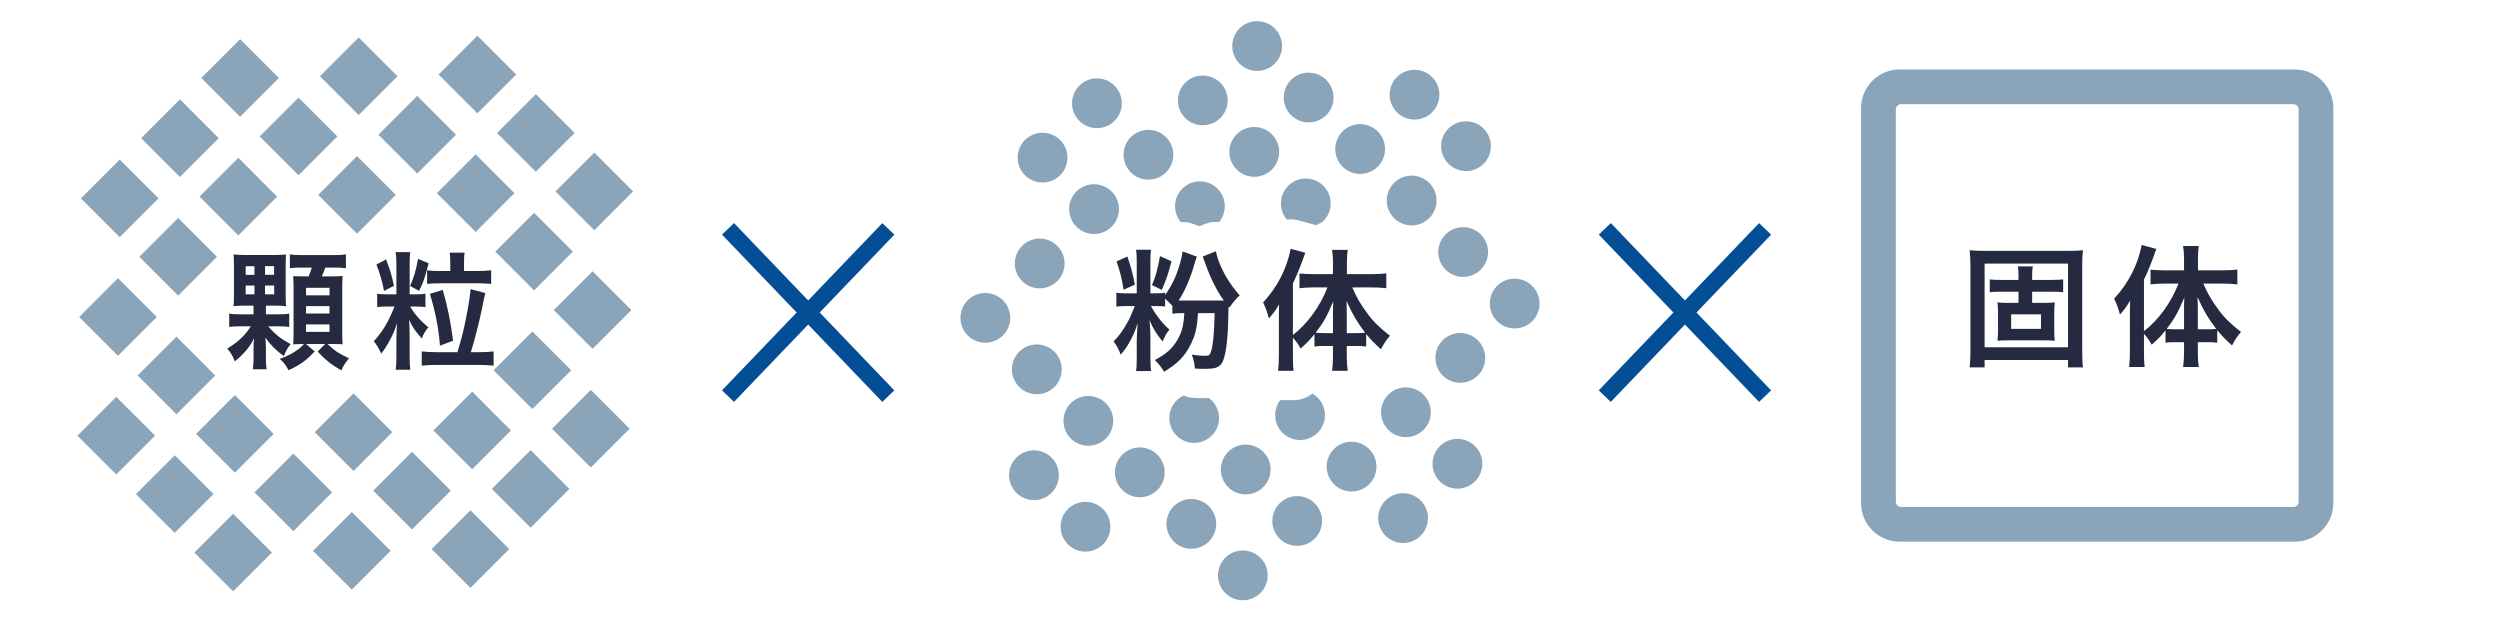<?xml version="1.0" encoding="UTF-8"?><svg id="_イヤー_1" xmlns="http://www.w3.org/2000/svg" viewBox="0 0 360 90"><defs><style>.cls-1{fill:#8aa4ba;}.cls-2{fill:#034e95;}.cls-3{fill:none;}.cls-4{fill:#252a40;}</style></defs><rect class="cls-3" width="360" height="90"/><g><g><rect class="cls-2" x="115.177" y="28.319" width="2.399" height="33.361" transform="translate(1.21 93.013) rotate(-43.771)"/><rect class="cls-2" x="99.696" y="43.8" width="33.361" height="2.399" transform="translate(3.355 97.864) rotate(-46.207)"/></g><g><rect class="cls-2" x="241.432" y="28.319" width="2.399" height="33.362" transform="translate(36.299 180.359) rotate(-43.773)"/><rect class="cls-2" x="225.95" y="43.8" width="33.362" height="2.399" transform="translate(42.234 189) rotate(-46.207)"/></g><path class="cls-4" d="M297.796,52.902v-1.058h-12.013v1.058h-2.155c.077-.586,.116-1.342,.116-2.439v-12.161c0-.889-.039-1.571-.116-2.27,.681,.076,1.251,.094,2.232,.094h11.858c.966,0,1.551-.018,2.232-.094-.092,.699-.111,1.305-.111,2.27v12.179c0,1.135,.034,1.892,.111,2.421h-2.155Zm-12.013-2.893h12.013v-12.048h-12.013v12.048Zm9.722-9.703c.739,0,1.097-.018,1.59-.075v1.853c-.454-.057-.889-.076-1.571-.076h-2.894v1.608h1.513c.816,0,1.232-.018,1.744-.075-.058,.51-.077,.964-.077,1.55v2.478c0,.568,.019,1.097,.077,1.494-.531-.037-1.024-.057-1.725-.057h-4.823c-.681,0-1.189,.019-1.701,.057,.058-.472,.077-.983,.077-1.494v-2.515c0-.511-.019-.983-.077-1.512,.493,.057,.87,.075,1.682,.075h1.343v-1.608h-2.59c-.72,0-1.116,.019-1.551,.076v-1.853c.454,.057,.812,.075,1.551,.075h2.59v-.605c0-.567-.019-.945-.092-1.342h2.155c-.077,.378-.097,.756-.097,1.342v.605h2.875Zm-5.9,4.955v2.099h4.296v-2.099h-4.296Z"/><path class="cls-4" d="M308.731,50.652c0,.983,.02,1.608,.097,2.194h-2.232c.072-.717,.111-1.248,.111-2.212v-5.22c0-1.002,0-1.306,.039-2.138-.512,.871-.87,1.362-1.474,2.025-.246-.928-.474-1.57-.836-2.289,2.083-2.27,3.407-4.86,3.972-7.735l2.102,.567c-.681,1.949-1.136,3.065-1.778,4.426v7.414c2.063-1.569,3.914-4.104,4.972-6.846h-2.02c-.647,0-1.382,.038-2.005,.114v-2.119c.585,.057,1.324,.094,2.058,.094h2.764v-1.72c0-.625-.039-1.211-.135-1.778h2.252c-.077,.586-.111,1.134-.111,1.796v1.702h3.499c.831,0,1.57-.038,2.174-.112v2.137c-.643-.076-1.401-.114-2.121-.114h-2.779c.623,1.456,1.136,2.345,2.213,3.802,.778,1.078,1.798,2.08,3.214,3.158-.507,.587-.812,1.04-1.305,1.949-1-.927-1.454-1.381-2.116-2.194v1.796c-.396-.057-.792-.076-1.382-.076h-1.416v1.514c0,.738,.039,1.381,.13,2.061h-2.252c.096-.699,.135-1.361,.135-2.061v-1.514h-1.324c-.531,0-.947,.019-1.343,.076v-1.778c-.739,.908-1.039,1.23-1.986,2.062-.416-.719-.643-1.04-1.116-1.551v2.572Zm5.77-5.541c0-.983,0-1.381,.039-2.27-.855,2.062-1.421,3.083-2.537,4.52,.377,.038,.701,.057,1.247,.057h1.252v-2.307Zm3.363,2.307c.551,0,.836-.019,1.271-.057-1.077-1.399-1.875-2.723-2.687-4.577,.039,1.06,.039,1.514,.039,2.27v2.364h1.377Z"/><path class="cls-1" d="M330.447,78h-56.899c-3.065,0-5.549-2.484-5.549-5.549V15.549c0-3.065,2.484-5.549,5.549-5.549h56.9c3.066,0,5.551,2.485,5.551,5.551v56.896c0,3.067-2.486,5.553-5.553,5.553Zm-57.447-62.251v56.503c0,.413,.335,.748,.748,.748h56.499c.416,0,.752-.337,.752-.752V15.752c0-.413-.338-.752-.752-.752h-56.499c-.412,0-.749,.337-.749,.749Z"/><g><g><path class="cls-1" d="M149.199,26.159c1.914,.513,3.88-.624,4.392-2.534,.512-1.916-.623-3.874-2.537-4.386-1.909-.519-3.875,.618-4.387,2.532-.512,1.911,.619,3.875,2.532,4.389Z"/><path class="cls-1" d="M157.031,18.331c1.909,.514,3.88-.624,4.388-2.534,.512-1.913-.619-3.877-2.537-4.386-1.913-.521-3.875,.617-4.387,2.532-.512,1.911,.623,3.878,2.537,4.389Z"/><path class="cls-1" d="M142.816,42.312c-1.914-.518-3.88,.619-4.388,2.527-.512,1.917,.619,3.882,2.532,4.391,1.918,.515,3.88-.624,4.392-2.531,.507-1.914-.628-3.877-2.537-4.388Z"/><path class="cls-1" d="M148.783,41.404c1.918,.511,3.89-.627,4.397-2.538,.512-1.913-.623-3.87-2.532-4.383-1.914-.522-3.885,.616-4.392,2.528-.512,1.916,.623,3.878,2.527,4.392Z"/><path class="cls-1" d="M156.616,33.574c1.913,.513,3.88-.623,4.392-2.532,.512-1.915-.623-3.877-2.537-4.386-1.909-.52-3.875,.616-4.392,2.53-.507,1.912,.623,3.875,2.537,4.389Z"/><path class="cls-1" d="M164.444,25.746c1.909,.515,3.885-.626,4.392-2.532,.507-1.914-.623-3.877-2.537-4.389-1.908-.517-3.875,.62-4.387,2.532-.507,1.912,.619,3.877,2.532,4.389Z"/><path class="cls-1" d="M172.272,17.917c1.918,.512,3.885-.625,4.397-2.533,.507-1.913-.628-3.875-2.542-4.384-1.909-.521-3.875,.617-4.387,2.528-.512,1.915,.619,3.878,2.532,4.389Z"/><path class="cls-1" d="M180.1,10.091c1.913,.511,3.88-.626,4.397-2.536,.507-1.914-.628-3.878-2.537-4.385-1.913-.519-3.875,.615-4.392,2.53-.512,1.915,.619,3.877,2.532,4.391Z"/><path class="cls-1" d="M148.377,56.647c1.909,.512,3.88-.625,4.392-2.535,.507-1.912-.623-3.874-2.542-4.386-1.913-.516-3.875,.619-4.387,2.529-.507,1.915,.623,3.88,2.537,4.391Z"/><path class="cls-1" d="M172.707,32.572l.836-.33c.647-.255,1.329-.331,2.001-.26,.319-.385,.57-.838,.705-1.353,.512-1.913-.619-3.877-2.532-4.389-1.913-.517-3.88,.619-4.392,2.532-.309,1.165-.005,2.343,.706,3.207,.58-.036,1.165,.038,1.725,.244l.952,.348Z"/><path class="cls-1" d="M179.689,25.335c1.913,.511,3.885-.627,4.392-2.537,.512-1.912-.628-3.875-2.537-4.383-1.914-.521-3.88,.615-4.392,2.528-.512,1.915,.623,3.878,2.537,4.391Z"/><path class="cls-1" d="M187.517,17.507c1.914,.512,3.88-.626,4.392-2.537,.512-1.911-.628-3.875-2.537-4.385-1.913-.518-3.88,.616-4.387,2.531-.512,1.915,.623,3.877,2.532,4.391Z"/><path class="cls-1" d="M149.817,64.972c-1.909-.517-3.875,.617-4.387,2.531-.507,1.911,.623,3.878,2.537,4.391,1.913,.514,3.88-.626,4.387-2.536,.517-1.913-.619-3.874-2.537-4.386Z"/><path class="cls-1" d="M157.65,57.144c-1.913-.519-3.88,.617-4.387,2.531-.512,1.911,.619,3.879,2.527,4.39,1.913,.512,3.885-.624,4.392-2.534,.512-1.912-.623-3.873-2.532-4.386Z"/><path class="cls-1" d="M186.976,31.733l2.097,.568c.145,.038,.285,.085,.42,.137,.242-.161,.517-.263,.793-.371,.57-.46,1.005-1.09,1.213-1.848,.507-1.913-.623-3.875-2.537-4.385-1.909-.522-3.88,.616-4.387,2.527-.324,1.191,0,2.402,.744,3.269,.546-.073,1.112-.042,1.658,.104Z"/><path class="cls-1" d="M194.93,24.922c1.918,.513,3.885-.624,4.397-2.534,.512-1.912-.623-3.875-2.537-4.385-1.909-.519-3.875,.614-4.388,2.528-.517,1.915,.619,3.879,2.527,4.391Z"/><path class="cls-1" d="M202.763,17.094c1.909,.515,3.885-.622,4.392-2.534,.507-1.913-.623-3.873-2.537-4.384-1.909-.521-3.875,.615-4.392,2.527-.512,1.915,.623,3.878,2.537,4.391Z"/><path class="cls-1" d="M157.235,72.388c-1.914-.516-3.88,.62-4.388,2.531-.512,1.911,.623,3.875,2.532,4.391,1.913,.512,3.88-.627,4.392-2.536,.507-1.916-.623-3.875-2.537-4.386Z"/><path class="cls-1" d="M165.062,64.56c-1.913-.516-3.88,.619-4.387,2.53-.512,1.912,.623,3.878,2.532,4.391,1.914,.513,3.885-.625,4.392-2.535,.507-1.913-.623-3.873-2.537-4.386Z"/><path class="cls-1" d="M171.832,57.289c-.488-.028-.947-.153-1.377-.332-.928,.431-1.667,1.242-1.952,2.305-.512,1.912,.623,3.877,2.532,4.392,1.913,.512,3.885-.628,4.392-2.538,.391-1.464-.189-2.954-1.338-3.802-.222,.008-.44,.018-.691,.018-.425,0-.778,0-1.566-.044Z"/><path class="cls-1" d="M202.347,32.34c1.913,.512,3.885-.627,4.397-2.539,.507-1.91-.623-3.874-2.537-4.383-1.913-.52-3.88,.615-4.392,2.528-.512,1.915,.623,3.88,2.532,4.393Z"/><path class="cls-1" d="M210.18,24.51c1.909,.516,3.88-.623,4.392-2.537,.507-1.912-.628-3.87-2.537-4.383-1.914-.521-3.88,.617-4.392,2.532-.512,1.911,.623,3.875,2.537,4.387Z"/><path class="cls-1" d="M172.475,71.976c-1.904-.517-3.87,.619-4.378,2.531-.517,1.911,.614,3.879,2.527,4.39,1.913,.515,3.88-.624,4.387-2.534,.512-1.911-.619-3.873-2.537-4.386Z"/><path class="cls-1" d="M180.308,64.145c-1.909-.518-3.876,.62-4.383,2.533-.517,1.912,.614,3.878,2.527,4.39,1.913,.515,3.885-.627,4.392-2.537,.512-1.912-.623-3.873-2.537-4.386Z"/><path class="cls-1" d="M188.972,56.674c-.725,.583-1.643,.943-2.653,.943h-1.962c-.271,.358-.483,.772-.609,1.234-.512,1.91,.619,3.877,2.532,4.389,1.918,.516,3.88-.622,4.392-2.534,.43-1.612-.314-3.248-1.701-4.031Z"/><path class="cls-1" d="M211.625,32.833c-1.914-.517-3.876,.619-4.388,2.532-.517,1.912,.614,3.878,2.527,4.391,1.913,.51,3.885-.626,4.397-2.539,.507-1.908-.619-3.872-2.537-4.384Z"/><path class="cls-1" d="M179.892,79.391c-1.909-.517-3.875,.62-4.383,2.53-.512,1.916,.619,3.88,2.527,4.392,1.918,.511,3.885-.625,4.392-2.533,.512-1.913-.623-3.875-2.537-4.389Z"/><path class="cls-1" d="M187.725,71.563c-1.913-.522-3.875,.62-4.387,2.529-.512,1.915,.619,3.878,2.527,4.391,1.914,.513,3.885-.623,4.392-2.536,.512-1.912-.623-3.869-2.532-4.385Z"/><path class="cls-1" d="M195.553,63.735c-1.914-.52-3.88,.619-4.392,2.532-.507,1.912,.623,3.878,2.537,4.388,1.913,.512,3.88-.623,4.387-2.531,.517-1.916-.619-3.873-2.532-4.389Z"/><path class="cls-1" d="M203.381,55.907c-1.913-.518-3.88,.62-4.387,2.53-.507,1.913,.619,3.88,2.527,4.39,1.913,.515,3.885-.623,4.397-2.53,.507-1.916-.623-3.876-2.537-4.39Z"/><path class="cls-1" d="M211.209,48.079c-1.909-.521-3.88,.62-4.388,2.529-.512,1.916,.619,3.878,2.532,4.389,1.913,.512,3.885-.626,4.392-2.532,.507-1.913-.623-3.873-2.537-4.386Z"/><path class="cls-1" d="M219.037,40.248c-1.913-.516-3.875,.619-4.383,2.53-.517,1.916,.619,3.88,2.527,4.394,1.909,.513,3.885-.625,4.392-2.536,.507-1.914-.623-3.873-2.537-4.388Z"/><path class="cls-1" d="M202.97,71.151c-1.909-.518-3.875,.617-4.387,2.533-.507,1.912,.619,3.874,2.532,4.387,1.913,.515,3.88-.621,4.392-2.534,.512-1.912-.619-3.873-2.537-4.386Z"/><path class="cls-1" d="M210.799,63.32c-1.909-.515-3.88,.621-4.388,2.533-.512,1.914,.614,3.878,2.527,4.389,1.914,.516,3.885-.622,4.397-2.532,.507-1.912-.623-3.874-2.537-4.39Z"/></g><g><path class="cls-4" d="M167.773,44.128c-.338-.037-.734-.057-1.416-.057h-.623c.242,.473,.565,.983,1.02,1.589,.585,.776,.928,1.154,1.643,1.796-.435,.548-.585,.814-.981,1.721-.928-1.154-1.213-1.589-1.889-3.064,.072,.699,.131,1.626,.131,2.327v2.987c0,.965,.019,1.514,.111,2.005h-2.174c.077-.53,.097-1.097,.097-2.043v-2.383c0-.492,.077-1.759,.13-2.496-.3,.983-.527,1.532-.942,2.345-.512,.964-.966,1.626-1.498,2.213-.28-.756-.604-1.343-1.02-1.911,.72-.699,1.401-1.645,2.082-2.893,.338-.625,.396-.794,.962-2.194h-1.174c-.662,0-1.097,.02-1.474,.094v-2.023c.362,.076,.797,.094,1.512,.094h1.421v-4.577c0-.813-.02-1.248-.097-1.702h2.16c-.077,.454-.096,.852-.096,1.721v4.558h.85c.643,0,.928-.018,1.266-.094v.341c1.024-1.418,1.74-2.969,2.252-4.936,.169-.605,.227-.928,.266-1.343l2.063,.756c-.116,.246-.266,.738-.362,1.079-.565,2.023-1.382,3.896-2.271,5.238h6.509c-1.058-1.475-1.947-3.271-2.745-5.541-.111-.284-.111-.302-.3-.794l1.909-.757c.058,.321,.15,.662,.246,.983,.662,1.949,1.682,3.67,3.175,5.372-.488,.435-.942,.964-1.474,1.74l-.13-.151c-.019,.264-.019,.302-.019,.605-.039,3.726-.305,6.147-.797,7.282-.188,.435-.507,.756-.923,.907-.324,.133-.889,.19-1.778,.19-.362,0-.662,0-1.324-.039-.077-.776-.169-1.248-.454-2.004,.681,.094,1.435,.17,1.797,.17,.701,0,.831-.096,1-.719,.285-.946,.416-2.478,.493-5.429h-2.402c-.116,2.062-.362,3.122-1.024,4.464-.831,1.702-1.928,2.838-3.856,3.972-.396-.662-.739-1.097-1.324-1.683,1.662-.889,2.532-1.665,3.252-2.912,.643-1.097,.889-2.062,.986-3.84h-.343c-.643,0-1,.02-1.377,.096v-1.136c-.304-.341-.628-.68-1.044-1.04v1.116Zm-5.426-7.187c.512,1.512,.773,2.478,1.077,4.047l-1.628,.738c-.261-1.646-.469-2.516-1.02-4.086l1.571-.699Zm6.354,.68c-.435,1.702-.831,2.838-1.401,4.123l-1.416-.699c.493-1.077,.831-2.327,1.155-4.16l1.662,.737Z"/><path class="cls-4" d="M186.179,51.201c0,.983,.019,1.608,.097,2.194h-2.233c.077-.717,.116-1.248,.116-2.212v-5.22c0-1.003,0-1.306,.034-2.138-.507,.871-.87,1.363-1.474,2.025-.246-.928-.473-1.571-.831-2.289,2.078-2.27,3.402-4.86,3.972-7.735l2.097,.567c-.681,1.949-1.131,3.065-1.778,4.426v7.414c2.063-1.569,3.919-4.104,4.977-6.846h-2.025c-.643,0-1.382,.037-2.005,.114v-2.119c.585,.057,1.324,.094,2.063,.094h2.759v-1.72c0-.624-.039-1.21-.13-1.778h2.252c-.077,.586-.116,1.134-.116,1.796v1.702h3.498c.831,0,1.571-.037,2.174-.112v2.137c-.643-.076-1.396-.114-2.116-.114h-2.779c.623,1.456,1.131,2.345,2.213,3.802,.773,1.078,1.793,2.08,3.213,3.158-.512,.587-.812,1.04-1.305,1.949-1.005-.927-1.459-1.381-2.121-2.194v1.796c-.396-.057-.792-.076-1.377-.076h-1.421v1.514c0,.738,.039,1.381,.135,2.061h-2.252c.092-.699,.13-1.361,.13-2.061v-1.514h-1.324c-.527,0-.942,.019-1.343,.076v-1.778c-.735,.908-1.039,1.23-1.986,2.062-.416-.719-.643-1.04-1.116-1.551v2.572Zm5.769-5.541c0-.983,0-1.381,.039-2.27-.851,2.062-1.421,3.083-2.532,4.52,.377,.037,.696,.057,1.247,.057h1.247v-2.308Zm3.368,2.308c.546,0,.831-.02,1.266-.057-1.078-1.399-1.87-2.723-2.687-4.577,.039,1.059,.039,1.514,.039,2.27v2.364h1.382Z"/></g></g><g><path class="cls-4" d="M35.304,44.016c-.771,0-1.284,.018-1.671,.073,.037-.422,.056-.844,.056-1.687v-4.054c0-.807-.019-1.284-.056-1.706,.422,.055,.954,.073,1.633,.073h4.365c.68,0,1.12-.018,1.558-.073-.035,.441-.054,.825-.054,1.706v3.98c0,.697,.019,1.248,.054,1.761-.384-.055-.86-.073-1.706-.073h-1.19v1.247h1.722c.771,0,1.193-.018,1.633-.11v1.926c-.44-.073-.843-.091-1.54-.091h-1.486c1.026,1.193,1.816,1.797,3.227,2.568-.457,.568-.677,.954-.972,1.725-1.19-.881-1.833-1.523-2.679-2.661,.056,.368,.094,.881,.094,1.377v1.431c0,.733,.016,1.229,.091,1.742h-1.964c.073-.551,.091-1.027,.091-1.706v-1.32c0-.642,.019-.973,.091-1.431-.752,1.412-1.467,2.238-2.786,3.319-.422-.99-.607-1.302-1.101-1.833,1.577-.954,2.512-1.835,3.412-3.21h-1.577c-.717,0-1.064,.019-1.542,.091v-1.926c.459,.093,.862,.11,1.614,.11h1.889v-1.247h-1.209Zm.073-5.687v1.248h1.265v-1.248h-1.265Zm0,2.788v1.265h1.265v-1.265h-1.265Zm2.788-1.541h1.303v-1.248h-1.303v1.248Zm0,2.806h1.319v-1.265h-1.319v1.265Zm7.154,8.218c-1.193,1.303-2.128,1.964-3.78,2.715-.365-.734-.604-1.045-1.247-1.632,1.247-.458,1.945-.844,2.732-1.449,.258-.183,.403-.33,.752-.697-.696,0-.989,.019-1.558,.055,.038-.513,.054-.899,.054-1.614v-6.548c0-.551-.016-1.155-.054-1.67,.403,.019,.715,.037,1.504,.037h.734c.183-.459,.349-.917,.441-1.266h-1.359c-.844,0-1.247,.019-1.797,.092v-2c.532,.091,.919,.11,1.762,.11h4.548c.825,0,1.266-.019,1.762-.11v2c-.569-.074-.954-.092-1.762-.092h-1.209c-.166,.478-.295,.807-.497,1.266h1.432c.843,0,1.193-.019,1.558-.055-.035,.513-.054,1.1-.054,1.706v6.383c0,.551,.019,1.064,.054,1.744-.623-.037-.935-.037-1.596-.037h-.569c1.047,.991,1.596,1.358,3.084,2.055-.607,.77-.79,1.045-1.101,1.742-1.504-.862-2.311-1.522-3.412-2.715l1.083-1.082h-2.77l1.265,1.064Zm-1.249-8.07h3.377v-1.082h-3.377v1.082Zm0,2.622h3.377v-1.064h-3.377v1.064Zm0,2.642h3.377v-1.083h-3.377v1.083Z"/><path class="cls-4" d="M55.815,44.144c-.699,0-1.101,.019-1.504,.074v-1.926c.368,.074,.715,.091,1.486,.091h1.284v-4.292c0-.826-.037-1.339-.11-1.78h2.109c-.073,.422-.091,.918-.091,1.761v4.311h.919c.623,0,.954-.018,1.357-.091v1.926c-.441-.055-.771-.074-1.394-.074h-.806c.658,1.119,1.411,1.981,2.622,2.99-.422,.477-.715,.973-.954,1.615-.973-1.119-1.322-1.632-1.835-2.715,.056,.734,.091,1.431,.091,2.146v3.063c0,1.046,.019,1.504,.091,2h-2.109c.091-.551,.11-1.064,.11-2.018v-2.441c0-.458,.056-1.724,.091-2.256-.312,1.009-.513,1.467-.954,2.311-.513,.973-.862,1.504-1.319,2.073-.478-.971-.588-1.136-1.064-1.779,1.247-1.358,2.128-2.825,2.971-4.99h-.991Zm-.22-6.787c.698,1.871,.752,2.074,1.136,3.797l-1.429,.735c-.312-1.559-.569-2.422-1.101-3.797l1.394-.735Zm6.128,.551c-.607,2.312-.717,2.623-1.376,3.981l-1.303-.716c.532-1.138,.862-2.257,1.155-3.889l1.523,.623Zm4.145,12.804c.752-2.476,.989-3.503,1.504-6.273,.22-1.266,.347-2.165,.384-2.807l2.128,.569c-.019,.073-.037,.147-.037,.183q-.073,.257-.126,.496c-.091,.568-.516,2.55-.717,3.375-.532,2.164-.752,3.008-1.209,4.457h1.155c.954,0,1.54-.036,2.128-.11v2.055c-.68-.074-1.303-.11-2.2-.11h-5.999c-.881,0-1.486,.036-2.146,.11v-2.055c.642,.074,1.303,.11,2.109,.11h3.027Zm-1.029-12.914c0-.678-.035-1.027-.091-1.412h2.165c-.073,.329-.091,.623-.091,1.412v1.229h1.851c.919,0,1.504-.036,2.055-.11v1.963c-.715-.054-1.413-.091-2.036-.091h-5.301c-.806,0-1.376,.037-1.889,.091v-1.944c.494,.055,1.064,.091,1.835,.091h1.502v-1.229Zm-1.486,11.979c-.202-2.587-.642-4.806-1.448-7.466l1.853-.569c.696,2.422,1.136,4.605,1.486,7.319l-1.891,.716Z"/></g><g><g><rect class="cls-1" x="13.288" y="24.613" width="7.903" height="7.9" transform="translate(-15.149 20.56) rotate(-45.007)"/><rect class="cls-1" x="21.956" y="15.947" width="7.903" height="7.9" transform="translate(-6.482 24.144) rotate(-44.995)"/><rect class="cls-1" x="30.623" y="7.279" width="7.901" height="7.9" transform="translate(2.184 27.733) rotate(-44.994)"/></g><g><rect class="cls-1" x="13.038" y="41.698" width="7.903" height="7.901" transform="translate(-27.306 25.392) rotate(-45.011)"/><rect class="cls-1" x="21.706" y="33.031" width="7.903" height="7.9" transform="translate(-18.634 28.97) rotate(-44.995)"/><rect class="cls-1" x="30.372" y="24.364" width="7.903" height="7.901" transform="translate(-9.969 32.551) rotate(-44.984)"/><rect class="cls-1" x="39.04" y="15.697" width="7.901" height="7.9" transform="translate(-1.299 36.158) rotate(-45.006)"/><rect class="cls-1" x="47.706" y="7.031" width="7.901" height="7.9" transform="translate(7.368 39.748) rotate(-45.006)"/></g><g><rect class="cls-1" x="12.79" y="58.783" width="7.901" height="7.9" transform="translate(-39.465 30.228) rotate(-45.016)"/><rect class="cls-1" x="21.455" y="50.115" width="7.903" height="7.901" transform="translate(-30.789 33.801) rotate(-45)"/><rect class="cls-1" x="47.457" y="24.114" width="7.901" height="7.9" transform="translate(-4.789 44.565) rotate(-44.994)"/><rect class="cls-1" x="56.124" y="15.448" width="7.901" height="7.9" transform="translate(3.888 48.178) rotate(-45.018)"/><rect class="cls-1" x="64.79" y="6.781" width="7.903" height="7.9" transform="translate(12.554 51.762) rotate(-45.012)"/></g><g><rect class="cls-1" x="21.208" y="67.2" width="7.901" height="7.9" transform="translate(-42.946 38.636) rotate(-45.006)"/><rect class="cls-1" x="29.873" y="58.532" width="7.903" height="7.901" transform="translate(-34.279 42.231) rotate(-45.011)"/><rect class="cls-1" x="64.542" y="23.866" width="7.901" height="7.9" transform="translate(.401 56.6) rotate(-45.018)"/><rect class="cls-1" x="73.207" y="15.199" width="7.903" height="7.9" transform="translate(9.059 60.168) rotate(-45)"/></g><g><rect class="cls-1" x="29.624" y="75.618" width="7.901" height="7.9" transform="translate(-46.433 47.054) rotate(-45.006)"/><rect class="cls-1" x="38.29" y="66.95" width="7.903" height="7.901" transform="translate(-37.762 50.636) rotate(-45)"/><rect class="cls-1" x="46.958" y="58.283" width="7.903" height="7.9" transform="translate(-29.095 54.234) rotate(-45.006)"/><rect class="cls-1" x="72.96" y="32.283" width="7.901" height="7.9" transform="translate(-3.091 65.004) rotate(-45.006)"/><rect class="cls-1" x="81.625" y="23.616" width="7.903" height="7.9" transform="translate(5.581 68.602) rotate(-45.012)"/></g><g><rect class="cls-1" x="46.707" y="75.367" width="7.903" height="7.901" transform="translate(-41.253 59.072) rotate(-45.012)"/><rect class="cls-1" x="55.375" y="66.7" width="7.903" height="7.9" transform="translate(-32.58 62.632) rotate(-44.993)"/><rect class="cls-1" x="64.043" y="58.034" width="7.903" height="7.9" transform="translate(-23.916 66.206) rotate(-44.982)"/><rect class="cls-1" x="72.71" y="49.367" width="7.901" height="7.9" transform="translate(-15.246 69.832) rotate(-45.006)"/><rect class="cls-1" x="81.376" y="40.7" width="7.901" height="7.9" transform="translate(-6.578 73.422) rotate(-45.006)"/></g><g><rect class="cls-1" x="63.793" y="75.117" width="7.903" height="7.901" transform="translate(-36.066 71.048) rotate(-44.993)"/><rect class="cls-1" x="72.46" y="66.451" width="7.903" height="7.9" transform="translate(-27.402 74.641) rotate(-44.994)"/><rect class="cls-1" x="81.127" y="57.784" width="7.901" height="7.9" transform="translate(-18.736 78.23) rotate(-44.994)"/></g></g></g></svg>